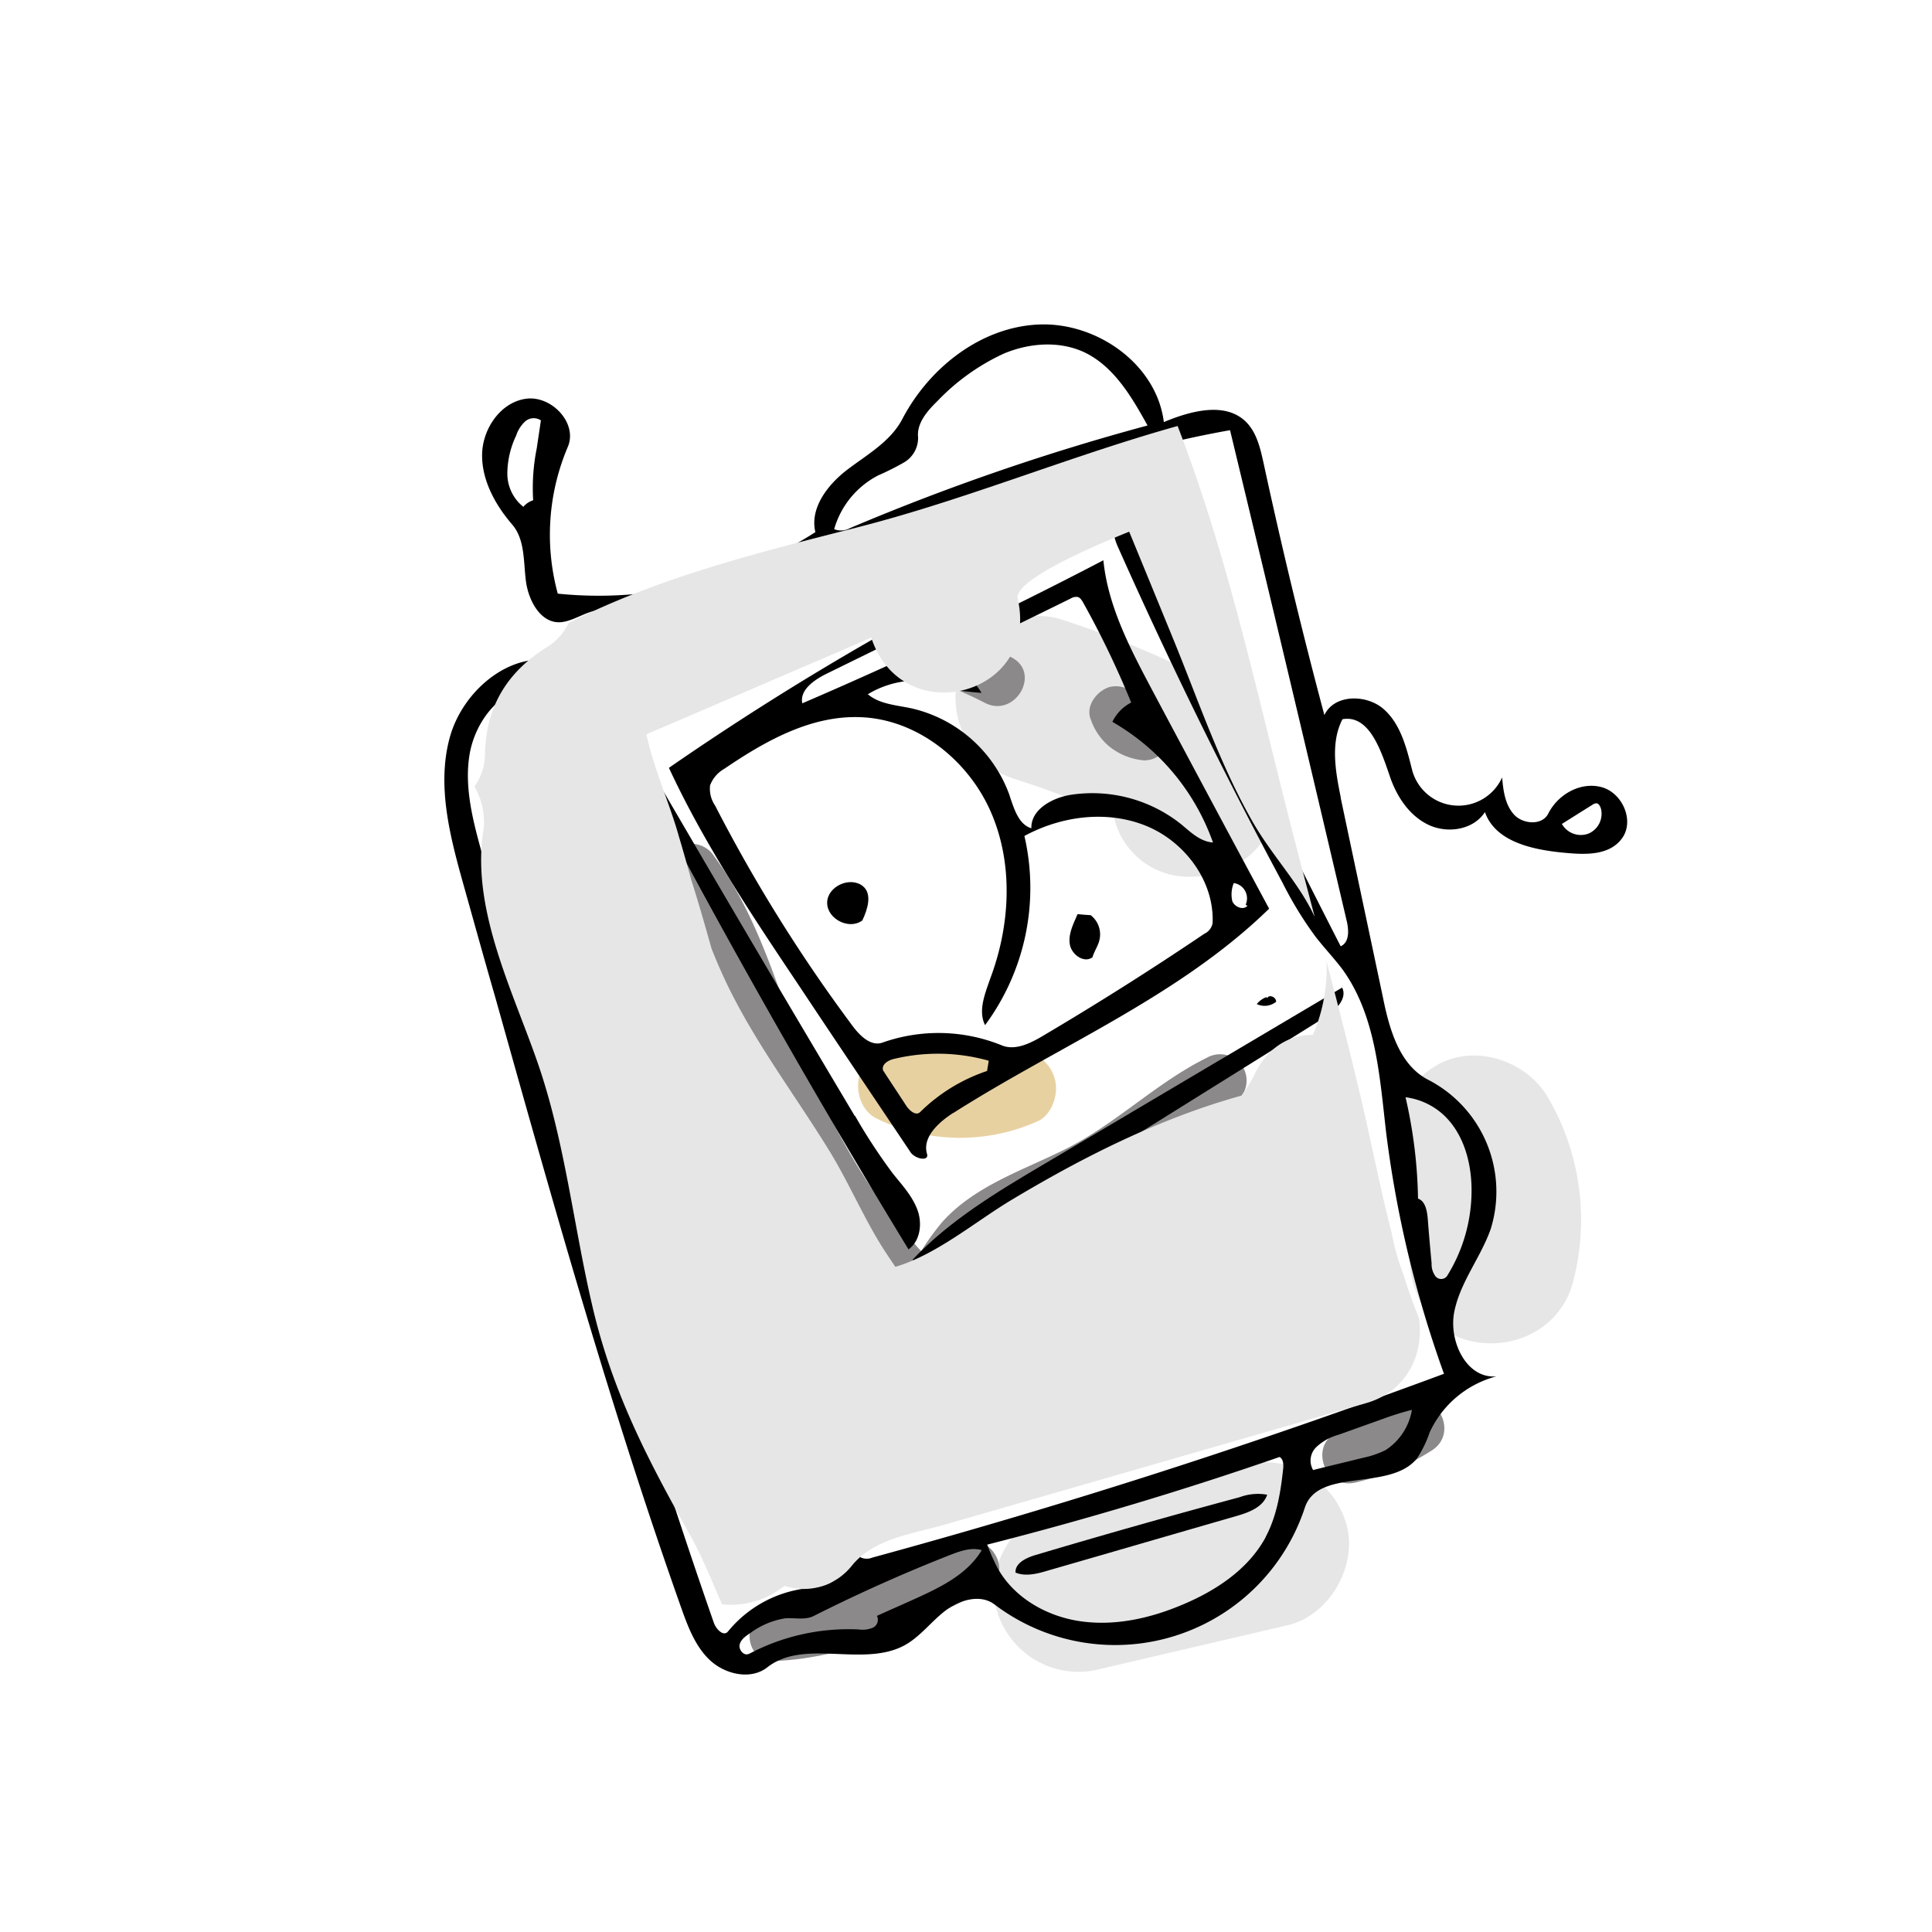 <svg xmlns="http://www.w3.org/2000/svg" viewBox="20 0 300 300"><defs><style>.bd4f76ea-5659-487f-bcdd-cf6532553526{isolation:isolate;}.c7fad636-4fb9-407a-8b63-8edda3a0f909{fill:#fff;}.\38 259ef7b-0be7-4019-bdb2-90305bba7fc0{fill:#e8d1a1;}.\32 1a21b91-9aa6-41ad-93db-d565ddf7ad45,.\34 a4db907-8c02-40e8-b80d-d30fd6b2a85f{fill:#e6e6e6;}.a25d0814-212e-49ae-ac93-824d4c6ecc05{fill:#8b898a;}.\32 1a21b91-9aa6-41ad-93db-d565ddf7ad45{mix-blend-mode:multiply;}</style></defs><g class="bd4f76ea-5659-487f-bcdd-cf6532553526"><g id="4d481098-c588-4898-8332-88a53b3649a4" data-name="Layer 1"><path class="c7fad636-4fb9-407a-8b63-8edda3a0f909" d="M246.71,176.51a29.51,29.51,0,0,0-4-5.5c-.36-.43-.73-.85-1.09-1.27l-.15-.18c-.16-.24-.75-1-.76-1-.32-.5-.54-1.06-.87-1.54l-.05-.08c-.17-.49-.35-1-.51-1.48-.28-.91-.51-1.83-.72-2.76-.46-2.11-.77-4.25-1.1-6.38-.73-4.81-1.54-9.61-2.46-14.39q-2.67-14-6.4-27.67-4.26-15.66-9.88-30.91c-.93-2.54-1.9-5.07-2.89-7.58-1.45-3.69-2.68-7.34-6.28-9.51-3.22-1.94-6.77-1.56-10.26-.83a24.38,24.38,0,0,0-14.17-12.9c-9.91-3.34-20.87,1.62-26.37,10.11A20.61,20.61,0,0,0,156,69c-.16.71-.27,1.44-.41,2.16-.6.31-1.25.69-1.43.78a22.29,22.29,0,0,0-3.14,2.14,32.27,32.27,0,0,0-5.22,5c-.82,1-1.61,2-2.39,3-.41.52-.81,1.06-1.22,1.58l-.17.22c-1.33,1.69-2.69,3.35-4.13,4.94-.54.6-1.1,1.19-1.66,1.77a166.24,166.24,0,0,0-25.78,8.41,16.65,16.65,0,0,0-6.63,2.92,11,11,0,0,0-4,5.76,7.49,7.49,0,0,0-1.64.34c-4.18,1.35-7.62,6-6,10.59,8.79,24.86,9.33,51.58,15.89,77,3.33,12.87,7.83,25.39,12.4,37.86,2.13,5.8,4.19,12.17,8.85,16.5a17.94,17.94,0,0,0,8.08,4.49c4.46,1,8.7,0,12.89-1.52l27.57-9.9c2.41,4.58,7.63,7.13,12.62,7.94a23.51,23.51,0,0,0,25.76-13.34,28.54,28.54,0,0,0,1.57-4.3c9.21-.82,16.91-6.46,22.15-14s6.88-16.82,8.09-25.67C248.84,187.77,249.56,182.16,246.71,176.51ZM120.53,116l-.4-.35h.6C120.66,115.71,120.59,115.83,120.53,116Zm56.16,87.49.47-.41.18-.15.2.18Z"/><path class="8259ef7b-0be7-4019-bdb2-90305bba7fc0" d="M183.93,168.26a5.82,5.82,0,0,0-4.17-4.83,36.07,36.07,0,0,0-17.4-.14,5.79,5.79,0,0,0-.63.19,5.93,5.93,0,0,0-7.73,2.18c-1.49,2.54-.76,6.58,2.08,8a29.52,29.52,0,0,0,25.07.44C183.22,173.17,184.23,170.27,183.93,168.26Z"/><path class="4a4db907-8c02-40e8-b80d-d30fd6b2a85f" d="M260.31,170.31c-3.45-5.8-11.77-8.43-17.67-4.63s-8.33,11.45-4.63,17.67c.31.52.6,1.05.88,1.59a26.26,26.26,0,0,1,.79,2.89,25,25,0,0,1,0,3c-.1.51-.22,1-.36,1.51-1.74,6.52,2.19,14.33,9,15.89s14-2,15.89-9A37.67,37.67,0,0,0,260.31,170.31Z"/><path class="4a4db907-8c02-40e8-b80d-d30fd6b2a85f" d="M229,236.46a13.2,13.2,0,0,0-15.89-9l-29.28,6.85c-6.58,1.54-11.11,9.43-9,15.88a13.19,13.19,0,0,0,15.89,9l29.28-6.84C226.52,250.81,231,242.92,229,236.46Z"/><path class="4a4db907-8c02-40e8-b80d-d30fd6b2a85f" d="M213.17,110.14a27.14,27.14,0,0,0-8.5-6,159.07,159.07,0,0,0-20-8c-6.44-2-14.38,2.41-15.89,9a13.21,13.21,0,0,0,9,15.89q5.23,1.66,10.32,3.74c1.65.72,3.3,1.47,4.91,2.29a11.92,11.92,0,0,0,8.74,8.75c6.43,1.46,14.44-1.94,15.88-9A18.33,18.33,0,0,0,213.17,110.14Z"/><path class="a25d0814-212e-49ae-ac93-824d4c6ecc05" d="M169,239.74c-9,4.68-18.35,9.59-28.67,10-5.24.22-5.27,8.4,0,8.18,11.85-.51,22.47-5.77,32.79-11.15C177.78,244.36,173.65,237.3,169,239.74Z"/><path class="a25d0814-212e-49ae-ac93-824d4c6ecc05" d="M238.27,218.11a30.82,30.82,0,0,1-10,4.21c-5.13,1.19-3,9.07,2.17,7.89a37.66,37.66,0,0,0,11.91-5C246.81,222.33,242.72,215.25,238.27,218.11Z"/><path class="a25d0814-212e-49ae-ac93-824d4c6ecc05" d="M151.81,242.43l-7.54-22c-1.7-4.95-9.61-2.83-7.89,2.17q3.76,11,7.54,22C145.62,249.56,153.53,247.43,151.81,242.43Z"/><path class="a25d0814-212e-49ae-ac93-824d4c6ecc05" d="M117.56,123.29a87.46,87.46,0,0,0-4.89-17.89,4.21,4.21,0,0,0-5-2.85c-2,.53-3.67,3-2.86,5a87.22,87.22,0,0,1,4.9,17.88c.35,2.19,3.06,3.4,5,2.86C117,127.68,117.92,125.48,117.56,123.29Z"/><path class="a25d0814-212e-49ae-ac93-824d4c6ecc05" d="M213,165.7a4.16,4.16,0,0,0-5.59-1.46c-7.87,3.89-14.12,10.28-22,14.21-6.55,3.27-13.93,5.63-19,11.19a38.76,38.76,0,0,0-3.23,4.42l-.13.2c-.13-.12-.24-.22-.31-.3a89.39,89.39,0,0,1-8.09-10.5A107.82,107.82,0,0,1,143.26,160c-3.32-9.32-6.41-18.95-12.34-27a4.22,4.22,0,0,0-5.6-1.46c-1.75,1-2.78,3.8-1.47,5.59,5.47,7.43,8.34,16.12,11.4,24.71a118.3,118.3,0,0,0,12.37,25.78,108.26,108.26,0,0,0,8.86,11.59c1.4,1.58,2.9,3.27,5.05,3.78a7.17,7.17,0,0,0,6.71-2.11c1.37-1.36,2.15-3.13,3.31-4.63a16.42,16.42,0,0,1,3.67-3.44,65.36,65.36,0,0,1,10.4-5.41A70.85,70.85,0,0,0,198,180.32c4.42-3.18,8.67-6.6,13.58-9A4.13,4.13,0,0,0,213,165.7Z"/><path class="a25d0814-212e-49ae-ac93-824d4c6ecc05" d="M177.07,102.08a71.54,71.54,0,0,0-15.47-5.9c-5.11-1.28-7.29,6.61-2.18,7.89a62.06,62.06,0,0,1,13.52,5.07C177.61,111.55,181.75,104.5,177.07,102.08Z"/><path class="a25d0814-212e-49ae-ac93-824d4c6ecc05" d="M200.41,111a4.46,4.46,0,0,0-2.36-1.11l-.18-.07-.23-.08-.07,0,0,0,0,0v0c-.26-.17-.33-.36,0,0-.13-.14-.28-.29-.41-.41s-.31-.7,0,0h0c0,.07.06.14.09.23l-.09-.24-.08-.06.07.06a4.22,4.22,0,0,0-1.78-2.2,4.17,4.17,0,0,0-3.15-.42c-1.92.63-3.69,2.9-2.85,5a9.47,9.47,0,0,0,2.83,4.17,10,10,0,0,0,5.43,2.2,4,4,0,0,0,2.89-1.19,4.09,4.09,0,0,0,0-5.79Z"/><path class="a25d0814-212e-49ae-ac93-824d4c6ecc05" d="M197.51,109.66h0Z"/><polygon class="a25d0814-212e-49ae-ac93-824d4c6ecc05" points="197.05 109.22 197.04 109.21 197.04 109.21 197.05 109.22"/><g id="f655e66b-5ea2-4a7a-b52a-a4f610768ffa" data-name="pdf24_13"><path d="M216.77,155c.3-.68,1.46-.12,1.38.56a2.84,2.84,0,0,1-3,.35,3.5,3.5,0,0,1,1.5-1.08"/><path d="M189.39,142.13a3.77,3.77,0,0,1,1.34,3.79c-.22,1-.82,1.76-1.08,2.71-1.29,1-3.27-.39-3.53-2s.56-3.18,1.21-4.69c.69.08,1.38.13,2.06.17"/><path d="M154,137.61c1.46,1.21.73,3.57-.09,5.3-2,1.55-5.47-.18-5.47-2.72S152,136,154,137.61"/><path d="M216.77,232.1c-.64,1.93-2.84,2.75-4.78,3.31-9.73,2.8-19.45,5.64-29.18,8.44-1.68.51-3.53,1-5.12.34-.09-1.46,1.63-2.28,3.05-2.71q15.82-4.71,31.77-9a8.06,8.06,0,0,1,4.26-.38"/><path d="M228.39,153.32c.91,1.72-1,3.58-2.67,4.65q-30.15,18.79-60.3,37.62c-1.21.74-3.19,1.3-3.7,0,5.81-6.15,13.17-10.55,20.44-14.85l46.23-27.38"/><path d="M152.76,173.25a88.21,88.21,0,0,0,5.9,9c1.42,1.76,3,3.48,3.79,5.59s.47,4.87-1.38,6.16q-20.28-33.26-38.57-67.63c-1-1.81-1.89-4-.77-5.72q15.36,26.4,31,52.64"/><path d="M168,172.82c-2.28,1.47-4.82,3.79-4.05,6.37.35,1.21-1.89.78-2.58-.3-5.77-8.61-11.54-17.17-17.26-25.78-7.32-10.94-14.68-21.91-20.24-33.88a440.89,440.89,0,0,1,65.52-37.45c1,1.42-.82,3.1-2.37,3.87q-19.36,9.5-38.74,19c-1.89.95-4.13,2.5-3.7,4.56Q168.36,99,191.33,87c.73,7.23,4.22,13.81,7.62,20.23q9,16.92,18.12,33.87c-14,13.65-32.63,21.27-49.11,31.77m5-13.69c-1.12-2.23,0-4.9.82-7.27,3.1-8.27,3.61-17.74.08-25.83s-11.53-14.46-20.36-14.72c-7.62-.26-14.68,3.7-21,8a5,5,0,0,0-2.24,2.59,4.64,4.64,0,0,0,.78,3.14,243.45,243.45,0,0,0,21.35,34.22c1.12,1.51,2.84,3.23,4.65,2.58a26.12,26.12,0,0,1,18.51.43c2.06.86,4.43-.3,6.37-1.46Q194.73,153.29,207,145a2.29,2.29,0,0,0,1.29-1.63c.31-6.5-4.3-12.7-10.37-15.15s-13.13-1.51-18.85,1.59A35.82,35.82,0,0,1,173,159.13m3.79-35.51c.69,2,1.38,4.39,3.36,5-.09-2.92,3.22-4.73,6.11-5.2a22.13,22.13,0,0,1,17.09,4.52c1.5,1.24,3,2.75,5,2.88a35.07,35.07,0,0,0-15.62-18.73,6.55,6.55,0,0,1,2.92-3,142.89,142.89,0,0,0-7.44-15.49c-.22-.39-.48-.82-.91-.91a1.71,1.71,0,0,0-1.07.26c-6.55,3.23-13.13,6.42-19.72,9.64a12,12,0,0,1,5.9,5,54.29,54.29,0,0,1-10.81-1.9,14.81,14.81,0,0,0-6.84,2.11c1.76,1.51,4.3,1.68,6.63,2.16a21.21,21.21,0,0,1,15.41,13.64m-3.53,42.7c.08-.51.17-1,.26-1.59a29.17,29.17,0,0,0-14.64-.3c-1,.21-2.06.9-1.76,1.81,1.2,1.85,2.41,3.66,3.61,5.51.52.77,1.51,1.59,2.15.94a27,27,0,0,1,10.38-6.37m40.16-25.83a2.4,2.4,0,0,0-1.85-3.35,4.65,4.65,0,0,0-.22,2.84c.39.9,1.73,1.42,2.33.69"/><path d="M228.18,123.88c2.19,10.37,4.39,20.7,6.58,31.08,1,4.95,2.59,10.54,7.15,12.78a19.54,19.54,0,0,1,9.56,23.12c-1.55,4.39-4.7,8.18-5.64,12.78s1.89,10.51,6.54,10.08A15.86,15.86,0,0,0,242,222.41a17.35,17.35,0,0,1-2,4.09c-4.22,5.12-15.32,1.34-17.39,7.62a31,31,0,0,1-48.21,15c-2.19-1.64-5.42-.69-7.62,1s-3.87,4-6.28,5.34c-6.46,3.53-15.59-1.08-21.35,3.44-2.54,2-6.5,1.12-8.87-1.07s-3.53-5.43-4.61-8.48c-11-31.08-19.88-62.85-28.79-94.58C95.21,149,93.62,143.25,92,137.48c-2.11-7.53-4.22-15.49-2.15-23s10-14,17.43-11.53c-1.59,4.56-.26,9.6,1.08,14.24q18.6,64.13,37.19,128.28c-3.62-1.51-5.21-5.68-6.41-9.38q-20.61-64-36.51-129.49c-5.12.52-8.91,5.56-9.73,10.64s.56,10.29,1.94,15.28c11.15,40.07,22.3,80.15,36,119.45.34,1,1.5,2.2,2.19,1.38a18.6,18.6,0,0,1,13.09-6.8c1.76-.13,4.3-.91,3.78-2.59q-23-72.57-42-146.35a7.36,7.36,0,0,0,6.59-2.15c-1.85-1.94-4.82,1-7.49,1.16-3.06.17-4.95-3.36-5.34-6.42s-.13-6.45-2.15-8.78c-2.58-3-4.69-6.8-4.65-10.8s2.84-8.14,6.8-8.7,8.1,3.79,6.5,7.49a34.85,34.85,0,0,0-1.55,22.77,62.27,62.27,0,0,0,40-9.55c-.9-3.75,1.94-7.41,5-9.73s6.67-4.35,8.48-7.79c4.17-8,12.22-14.34,21.22-14.72s18.29,6.15,19.41,15.15c4.13-1.72,9.47-3.19,12.7-.09,1.68,1.64,2.24,4,2.76,6.33q4.26,19.75,9.47,39.26c1.5-3.23,6.45-3.27,9.12-1s3.62,6,4.48,9.43a7.44,7.44,0,0,0,14,1.25c.17,2.06.47,4.26,1.85,5.77s4.35,1.72,5.3-.13c1.5-3,5-5,8.26-4.14s5.17,5.21,3.23,7.92-5.64,2.59-8.82,2.29c-4.91-.44-10.85-1.64-12.49-6.33-1.81,2.8-5.89,3.4-8.87,1.93s-4.9-4.47-5.94-7.61c-1.37-4-3.18-9.47-7.31-8.74-1.9,3.66-1.08,8.13-.26,12.18m0,23.07c1.38-.64,1.25-2.58.9-4Q220.17,104.81,211,66.8c-17.05,3-33.36,9-49.59,14.85q-23,8.4-46,16.83a4.51,4.51,0,0,0-2.24,1.38c-.78,1.08-.43,2.54-.09,3.79Q122.57,137.36,132,171c1.73,6,3.4,12.06,5.08,18.08,4.91,17.31,9.77,34.66,15.89,51.62a2.07,2.07,0,0,0,.73,1.16,2.28,2.28,0,0,0,1.76,0q45-12.27,88.76-28.54a173.48,173.48,0,0,1-9-37.62c-1-8.7-1.59-17.91-6.67-25.05-1.34-1.81-2.93-3.45-4.31-5.25a57.36,57.36,0,0,1-5.08-8.31q-13.76-25.63-25.61-52.26c-1-2.24-1.34-5.85,1.08-6.29q16.2,34.48,33.53,68.36M156.29,73.86a13.58,13.58,0,0,0-6.76,8.31A2.88,2.88,0,0,0,152,82a354.81,354.81,0,0,1,46.19-15.93c-2.46-4.44-5.21-9.17-9.82-11.37-3.87-1.8-8.48-1.46-12.44.18a33.83,33.83,0,0,0-10.37,7.4c-1.59,1.55-3.23,3.44-3,5.64a4.39,4.39,0,0,1-2.16,3.87,39.78,39.78,0,0,1-4.13,2.07m60.27,164.78c1.72-3.23,2.32-6.93,2.71-10.59.08-.69,0-1.51-.56-1.81Q196.3,234,173.29,239.85a33.15,33.15,0,0,0,1.51,3.44c2.54,4.78,7.75,7.75,13.13,8.48s10.8-.52,15.76-2.63c5.2-2.19,10.2-5.51,12.87-10.5m23.63-52.52c1.12.39,1.38,1.81,1.5,3,.18,2.37.39,4.7.61,7.06a3.16,3.16,0,0,0,.6,2,1.14,1.14,0,0,0,1.77,0,25.08,25.08,0,0,0,3.83-13.64c-.05-4.26-1.34-8.78-4.57-11.62a10.74,10.74,0,0,0-5.68-2.54,74.71,74.71,0,0,1,1.94,15.79M136.32,256.81a33,33,0,0,1,17-3.79,4.29,4.29,0,0,0,2.2-.26,1.37,1.37,0,0,0,.65-1.85c1.89-.86,3.78-1.68,5.68-2.54,4-1.81,8.31-3.83,10.59-7.66-1.6-.48-3.32.13-4.87.73q-10.85,4.26-21.26,9.51c-1.34.65-3,.22-4.44.35a12.31,12.31,0,0,0-5.29,2.23c-.73.48-1.51,1-1.72,1.81s.64,1.85,1.42,1.47m87.6-28.54c2.58-.65,5.16-1.25,7.75-1.9a14.21,14.21,0,0,0,3.52-1.2,9.21,9.21,0,0,0,4.09-6.25,43.62,43.62,0,0,0-4.43,1.38l-7,2.5a8.12,8.12,0,0,0-3.4,1.89,2.91,2.91,0,0,0-.51,3.58M101.28,78.68a3.3,3.3,0,0,1,1.51-1,31.37,31.37,0,0,1,.56-8.09c.21-1.43.43-2.85.64-4.31a2,2,0,0,0-2.41.13,5.09,5.09,0,0,0-1.42,2.2,13.91,13.91,0,0,0-1.38,5.85,6.58,6.58,0,0,0,2.5,5.25m167.28,46.79c-.09-.34-.31-.73-.69-.77a1.31,1.31,0,0,0-.56.21c-1.6,1-3.19,2-4.78,3a3.38,3.38,0,0,0,4.13,1.5,3.34,3.34,0,0,0,1.9-4"/></g><path class="21a21b91-9aa6-41ad-93db-d565ddf7ad45" d="M240.33,204.66c-.9-2.26-1.73-4.54-2.44-6.85a36.4,36.4,0,0,1-1.8-6.41c-1.81-7-3.18-14.19-4.87-21.33s-3.45-14-5.28-20.93c0,.34.06.68.07,1a26.53,26.53,0,0,1-2.13,10.55c-3.51,0-6.91,1.76-9,6a21,21,0,0,1-2.12,3.44c-12.6,3.5-24.38,9.42-35.59,16.13-5.64,3.37-11.56,8.42-17.87,10.37l-.28.07c-.77-1.15-1.56-2.3-2.31-3.52-2.93-4.79-5.14-10-8.1-14.76-5.79-9.37-12.38-17.86-16.82-28-.45-1-.88-2.08-1.3-3.12-1-3.55-2-7.07-3.12-10.58-.65-2.33-1.3-4.67-2-7-1.28-4.62-3.86-10.4-5-15.69,0,0,0,0,0,0,1.72-.76,3.46-1.48,5.18-2.22l12.94-5.57,11.65-5L155.3,99l.09.31c5,14.21,26,8.63,22.66-6.24-.88-2.52,9.13-7.23,17.29-10.51q3.42,8.31,6.82,16.62c3.9,9.51,7.29,19.61,12.42,28.55,3,5.21,7.19,9.47,9.57,14.65q-1.6-6.07-3.18-12.15c-5.58-21.55-10.09-43.33-18.11-64.08-16.74,4.67-33,11.49-49.81,15.76-15.33,3.9-30.74,7.73-44.77,14.84a8.67,8.67,0,0,1-3.39,3.76c-6.21,3.9-9.43,9.26-9.59,16.63a8.5,8.5,0,0,1-1.64,5A10.71,10.71,0,0,1,95,129.39c-1.77,12.34,5,25.21,8.81,36.58,4,12,5.32,24.71,8.21,37,3.08,13.12,8.46,23.51,15,35.15,2,3.54,3.48,7.3,5.1,11a13.19,13.19,0,0,0,9.68-2.87,9.54,9.54,0,0,0,10.53-3.2c3.45-4.16,9.23-4.83,14.2-6.26l21.87-6.3,43.72-12.61C238.33,216.11,241.2,210.39,240.33,204.66Z"/></g></g></svg>